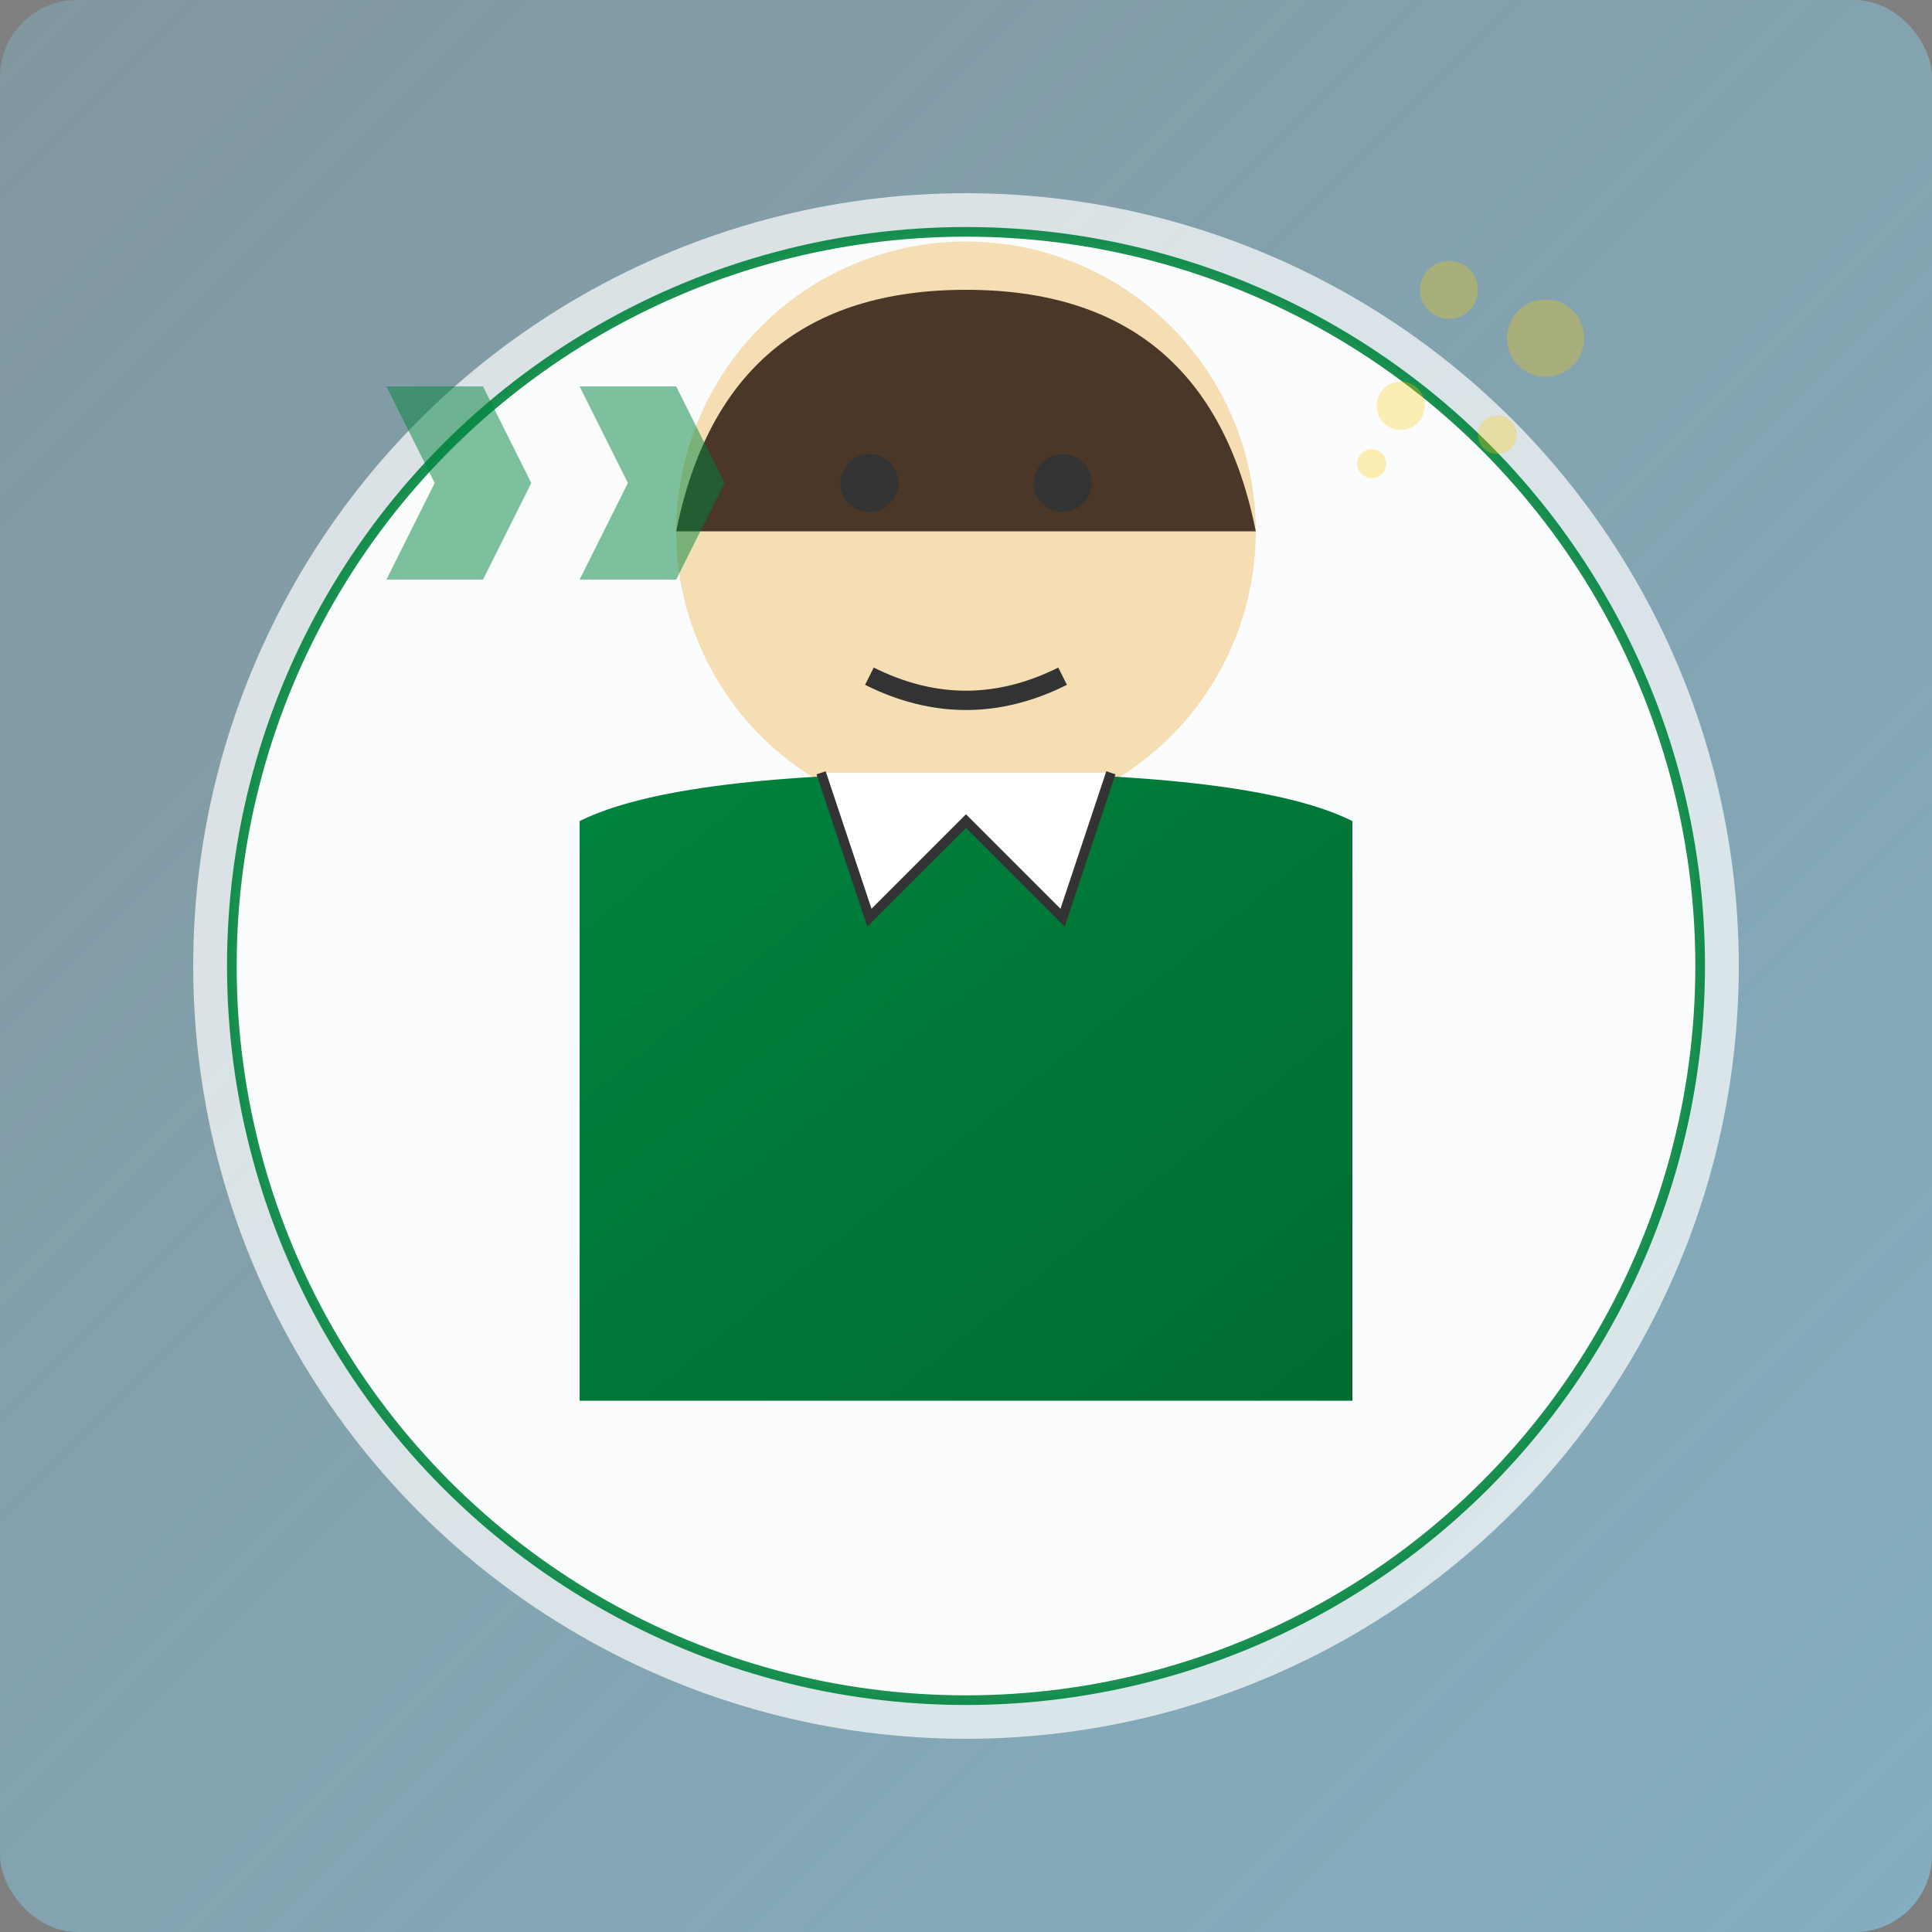<svg xmlns="http://www.w3.org/2000/svg" width="200" height="200" viewBox="0 0 200 200">
  <rect x="0" y="0" width="200" height="200" fill="#808080" stroke="none"/>
  <defs>
    <linearGradient id="bgGradient" x1="0%" y1="0%" x2="100%" y2="100%">
      <stop offset="0%" stop-color="#87CEEB" stop-opacity="0.3"/>
      <stop offset="100%" stop-color="#87CEEB" stop-opacity="0.6"/>
    </linearGradient>
    <linearGradient id="personGradient" x1="0%" y1="0%" x2="100%" y2="100%">
      <stop offset="0%" stop-color="#00843D"/>
      <stop offset="100%" stop-color="#006B31"/>
    </linearGradient>
  </defs>
  
  <!-- Background -->
  <rect width="200" height="200" fill="url(#bgGradient)" rx="8" ry="8"/>
  
  <!-- Testimonial Circle Frame -->
  <circle cx="100" cy="100" r="80" fill="white" opacity="0.7"/>
  <circle cx="100" cy="100" r="76" fill="white" stroke="#00843D" stroke-width="1" opacity="0.9"/>
  
  <!-- Person Silhouette -->
  <g transform="translate(100, 95)">
    <!-- Head -->
    <circle cx="0" cy="-40" r="30" fill="#F5DEB3"/>
    
    <!-- Hair -->
    <path d="M-30,-40 Q-25,-65 0,-65 Q25,-65 30,-40" fill="#4A3728"/>
    
    <!-- Face Features (Generic) -->
    <circle cx="-10" cy="-45" r="3" fill="#333"/>
    <circle cx="10" cy="-45" r="3" fill="#333"/>
    <path d="M-10,-25 Q0,-20 10,-25" stroke="#333" stroke-width="2" fill="transparent"/>
    
    <!-- Shoulders/Upper Body -->
    <path d="M-40,-10 Q-30,-15 0,-15 Q30,-15 40,-10 L40,50 L-40,50 Z" fill="url(#personGradient)"/>
    
    <!-- Business Attire Collar -->
    <path d="M-15,-15 L-10,0 L0,-10 L10,0 L15,-15" fill="white" stroke="#333" stroke-width="1"/>
  </g>
  
  <!-- Quote Marks -->
  <g transform="translate(40, 40)" fill="#00843D" opacity="0.5">
    <path d="M0,0 L10,0 L15,10 L10,20 L0,20 L5,10 Z"/>
    <path d="M20,0 L30,0 L35,10 L30,20 L20,20 L25,10 Z"/>
  </g>
  
  <!-- Australian Elements -->
  <g transform="translate(150, 30)" opacity="0.3">
    <!-- Southern Cross Simplified -->
    <circle cx="0" cy="0" r="3" fill="#FFCD00"/>
    <circle cx="10" cy="5" r="4" fill="#FFCD00"/>
    <circle cx="-5" cy="12" r="2.5" fill="#FFCD00"/>
    <circle cx="5" cy="15" r="2" fill="#FFCD00"/>
    <circle cx="-8" cy="18" r="1.5" fill="#FFCD00"/>
  </g>
</svg>
